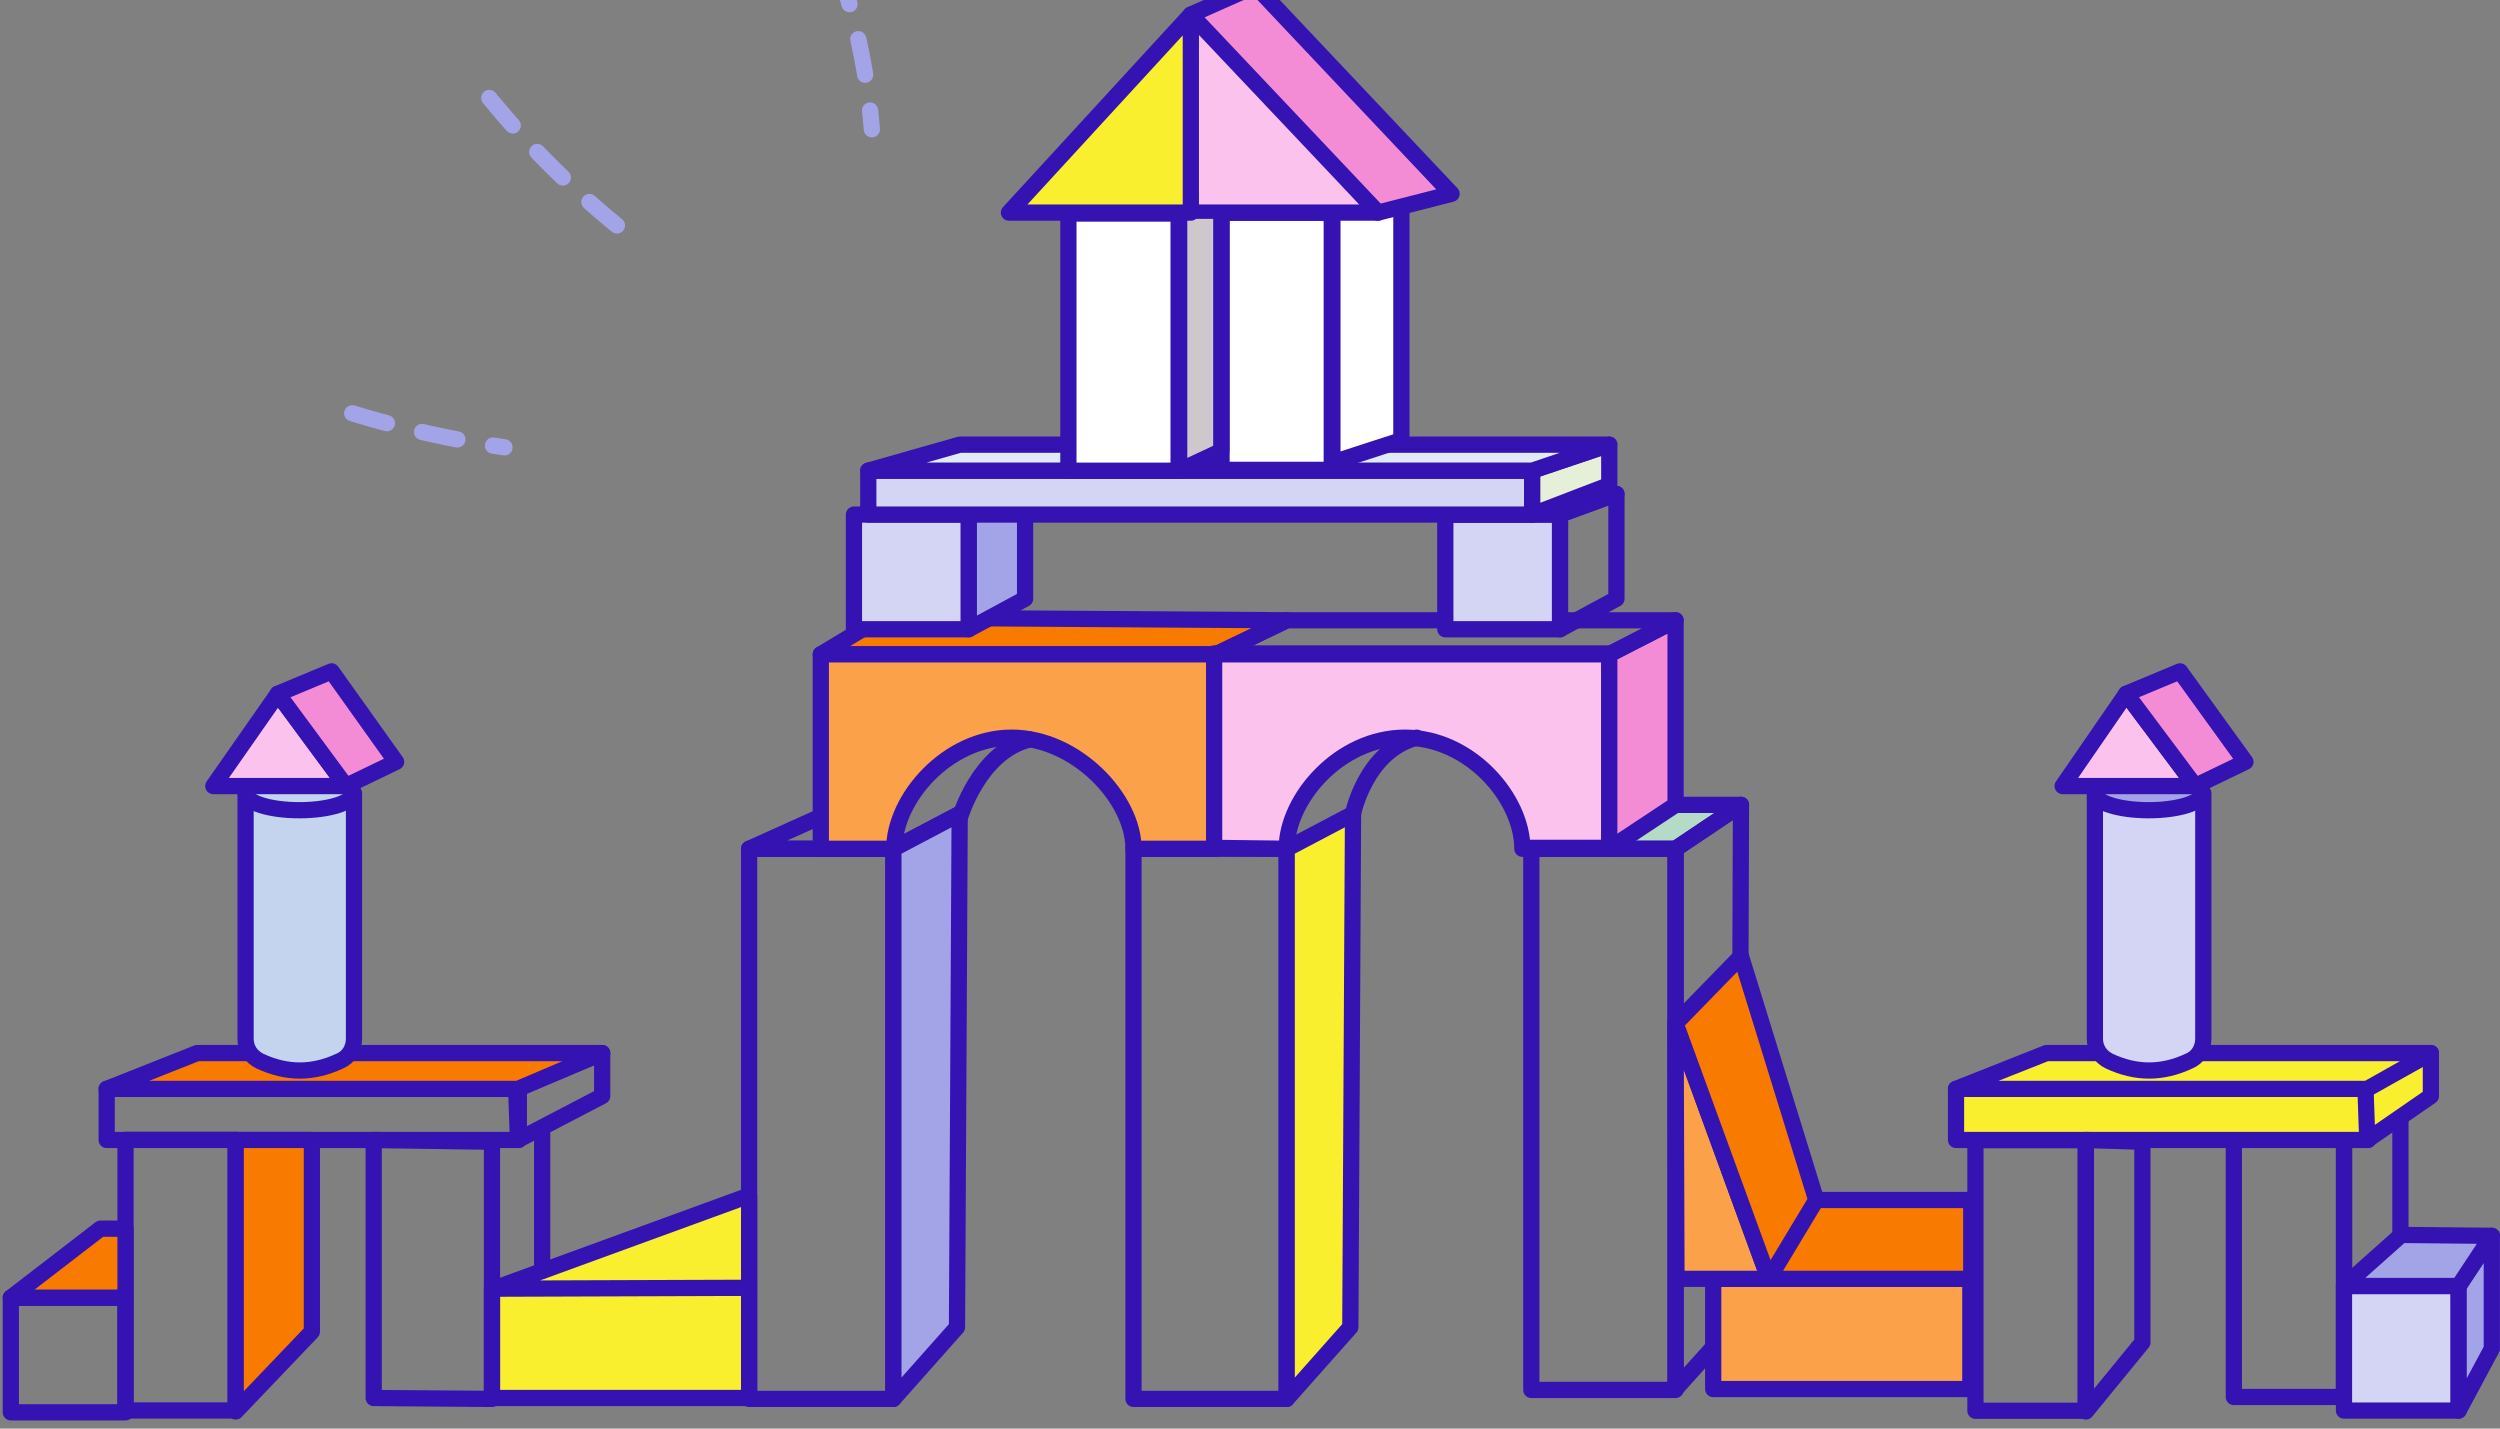 <svg width="231" height="132" viewBox="0 0 231 132" fill="none" xmlns="http://www.w3.org/2000/svg">
<rect x="0" y="0" width="231" height="132" fill="#808080" stroke="none"/>
<path d="M32.543 38.189C37.179 39.597 41.898 40.673 46.617 41.335" stroke="#A3A3E7" stroke-width="1.5" stroke-miterlimit="10" stroke-linecap="round" stroke-linejoin="round" stroke-dasharray="3.34 3.34"/>
<path d="M45.21 9.049C49.266 14.016 53.902 18.487 58.953 22.378" stroke="#A3A3E7" stroke-width="1.5" stroke-miterlimit="10" stroke-linecap="round" stroke-linejoin="round" stroke-dasharray="3.34 3.34"/>
<path d="M75.014 -9C78.077 -2.46 79.981 4.66 80.561 11.946" stroke="#A3A3E7" stroke-width="1.5" stroke-miterlimit="10" stroke-linecap="round" stroke-linejoin="round" stroke-dasharray="3.34 3.34"/>
<path d="M118.892 57.314L81.471 57.066L75.842 60.46H112.352L118.892 57.314Z" fill="#F87B00" stroke="#3413B2" stroke-width="1.5" stroke-miterlimit="10" stroke-linecap="round" stroke-linejoin="round"/>
<path d="M221.799 123.38L216.584 129.424V105.332L221.799 102.352V123.38Z" stroke="#3413B2" stroke-width="1.5" stroke-miterlimit="10" stroke-linecap="round" stroke-linejoin="round"/>
<path d="M146.958 74.369H160.867L154.823 78.426H141.577L146.958 74.369Z" fill="#B5DAC5" stroke="#3413B2" stroke-width="1.5" stroke-miterlimit="10" stroke-linecap="round" stroke-linejoin="round"/>
<path d="M88.674 75.197L82.548 78.426H69.219L75.842 75.446" stroke="#3413B2" stroke-width="1.5" stroke-miterlimit="10" stroke-linecap="round" stroke-linejoin="round"/>
<path d="M118.892 78.426H104.735V129.258H118.892V78.426Z" stroke="#3413B2" stroke-width="1.5" stroke-miterlimit="10" stroke-linecap="round" stroke-linejoin="round"/>
<path d="M154.823 78.426H141.494V128.431H154.823V78.426Z" stroke="#3413B2" stroke-width="1.5" stroke-miterlimit="10" stroke-linecap="round" stroke-linejoin="round"/>
<path d="M82.548 78.426H69.219V129.258H82.548V78.426Z" stroke="#3413B2" stroke-width="1.5" stroke-miterlimit="10" stroke-linecap="round" stroke-linejoin="round"/>
<path d="M88.426 122.636L82.548 129.259V78.426L88.674 75.197L88.426 122.636Z" fill="#A3A3E7" stroke="#3413B2" stroke-width="1.5" stroke-miterlimit="10" stroke-linecap="round" stroke-linejoin="round"/>
<path d="M124.77 122.636L118.892 129.259V78.426L125.019 75.197L124.77 122.636Z" fill="#F9EF2F" stroke="#3413B2" stroke-width="1.5" stroke-miterlimit="10" stroke-linecap="round" stroke-linejoin="round"/>
<path d="M160.701 121.807L154.823 128.348V78.426L160.867 74.369L160.701 121.807Z" stroke="#3413B2" stroke-width="1.5" stroke-miterlimit="10" stroke-linecap="round" stroke-linejoin="round"/>
<path d="M69.219 118.993H45.458V129.176H69.219V118.993Z" fill="#F9EF2F" stroke="#3413B2" stroke-width="1.5" stroke-miterlimit="10" stroke-linecap="round" stroke-linejoin="round"/>
<path d="M34.53 129.176V105.333L45.458 105.498V129.259L34.53 129.176Z" stroke="#3413B2" stroke-width="1.5" stroke-miterlimit="10" stroke-linecap="round" stroke-linejoin="round"/>
<path d="M21.781 130.326L21.781 105.324L11.598 105.324L11.598 130.326L21.781 130.326Z" stroke="#3413B2" stroke-width="1.5" stroke-miterlimit="10" stroke-linecap="round" stroke-linejoin="round"/>
<path d="M182.061 118.164H158.3V128.347H182.061V118.164Z" fill="#FAA14A" stroke="#3413B2" stroke-width="1.5" stroke-miterlimit="10" stroke-linecap="round" stroke-linejoin="round"/>
<path d="M47.942 100.614H9.858V105.332H47.942V100.614Z" stroke="#3413B2" stroke-width="1.5" stroke-miterlimit="10" stroke-linecap="round" stroke-linejoin="round"/>
<path d="M216.591 129.081L216.591 105.32L206.407 105.32L206.407 129.081L216.591 129.081Z" stroke="#3413B2" stroke-width="1.5" stroke-miterlimit="10" stroke-linecap="round" stroke-linejoin="round"/>
<path d="M192.714 130.354L192.714 105.351L182.53 105.351L182.53 130.354L192.714 130.354Z" stroke="#3413B2" stroke-width="1.5" stroke-miterlimit="10" stroke-linecap="round" stroke-linejoin="round"/>
<path d="M218.819 100.614H180.736V105.332H218.819V100.614Z" fill="#F9EF2F" stroke="#3413B2" stroke-width="1.5" stroke-miterlimit="10" stroke-linecap="round" stroke-linejoin="round"/>
<path d="M45.623 119.075L69.219 110.465V118.992L45.623 119.075Z" fill="#F9EF2F" stroke="#3413B2" stroke-width="1.5" stroke-miterlimit="10" stroke-linecap="round" stroke-linejoin="round"/>
<path d="M11.597 119.903H1V130.5H11.597V119.903Z" stroke="#3413B2" stroke-width="1.5" stroke-miterlimit="10" stroke-linecap="round" stroke-linejoin="round"/>
<path d="M144.143 58.143L149.359 55.328V45.641L144.143 47.546V58.143Z" stroke="#3413B2" stroke-width="1.5" stroke-miterlimit="10" stroke-linecap="round" stroke-linejoin="round"/>
<path d="M89.502 58.143L94.718 55.328V45.641L89.502 47.546V58.143Z" fill="#A3A3E7" stroke="#3413B2" stroke-width="1.5" stroke-miterlimit="10" stroke-linecap="round" stroke-linejoin="round"/>
<path d="M227.181 118.827H216.584V130.335H227.181V118.827Z" fill="#D4D4F4" stroke="#3413B2" stroke-width="1.5" stroke-miterlimit="10" stroke-linecap="round" stroke-linejoin="round"/>
<path d="M227.181 130.335L230.244 124.622V114.191L227.181 118.827V130.335Z" fill="#A3A3E7" stroke="#3413B2" stroke-width="1.5" stroke-miterlimit="10" stroke-linecap="round" stroke-linejoin="round"/>
<path d="M216.584 118.826H227.181L230.244 114.19L221.882 114.107L216.584 118.826Z" fill="#A3A3E7" stroke="#3413B2" stroke-width="1.5" stroke-miterlimit="10" stroke-linecap="round" stroke-linejoin="round"/>
<path d="M104.735 78.426C104.735 73.79 99.437 68.16 93.476 68.16C87.515 68.16 82.63 73.79 82.63 78.426H75.842V60.46H112.352V78.426H104.735Z" fill="#FAA14A" stroke="#3413B2" stroke-width="1.5" stroke-miterlimit="10" stroke-linecap="round" stroke-linejoin="round"/>
<path d="M140.666 78.426C140.666 73.79 135.864 68.16 129.82 68.16C123.777 68.16 118.892 73.79 118.892 78.426L112.186 78.343V60.378H148.696V78.343H140.666V78.426Z" fill="#FAC2ED" stroke="#3413B2" stroke-width="1.5" stroke-miterlimit="10" stroke-linecap="round" stroke-linejoin="round"/>
<path d="M125.018 75.196C125.018 75.196 126.178 69.401 130.897 68.159" stroke="#3413B2" stroke-width="1.5" stroke-miterlimit="10" stroke-linecap="round" stroke-linejoin="round"/>
<path d="M88.674 75.612C88.674 75.612 90.413 69.486 95.132 68.327" stroke="#3413B2" stroke-width="1.5" stroke-miterlimit="10" stroke-linecap="round" stroke-linejoin="round"/>
<path d="M197.956 124.043L192.74 130.418V105.333L197.956 105.498V124.043Z" stroke="#3413B2" stroke-width="1.5" stroke-miterlimit="10" stroke-linecap="round" stroke-linejoin="round"/>
<path d="M159.79 110.879H182.144V118.165H158.3L159.79 110.879Z" fill="#F87B00" stroke="#3413B2" stroke-width="1.5" stroke-miterlimit="10" stroke-linecap="round" stroke-linejoin="round"/>
<path d="M154.823 94.57L163.433 118.165H154.906L154.823 94.57Z" fill="#FAA14A" stroke="#3413B2" stroke-width="1.5" stroke-miterlimit="10" stroke-linecap="round" stroke-linejoin="round"/>
<path d="M154.823 94.569L160.867 88.36L167.821 110.878L163.433 118.164L154.823 94.569Z" fill="#F87B00" stroke="#3413B2" stroke-width="1.5" stroke-miterlimit="10" stroke-linecap="round" stroke-linejoin="round"/>
<path d="M55.641 101.276L47.859 105.333L47.693 100.614L55.641 97.302V101.276Z" stroke="#3413B2" stroke-width="1.5" stroke-miterlimit="10" stroke-linecap="round" stroke-linejoin="round"/>
<path d="M18.22 97.302H55.641L47.859 100.614H9.858L18.22 97.302Z" fill="#F87B00" stroke="#3413B2" stroke-width="1.5" stroke-miterlimit="10" stroke-linecap="round" stroke-linejoin="round"/>
<path d="M22.691 73.293V95.978C22.691 96.888 23.188 97.633 24.015 98.047C26.499 99.207 28.9 99.207 31.384 98.047C32.212 97.716 32.708 96.888 32.708 95.978V73.293" fill="#C4D4EE"/>
<path d="M22.691 73.293V95.978C22.691 96.888 23.188 97.633 24.015 98.047C26.499 99.207 28.9 99.207 31.384 98.047C32.212 97.716 32.708 96.888 32.708 95.978V73.293" stroke="#3413B2" stroke-width="1.5" stroke-miterlimit="10" stroke-linecap="round" stroke-linejoin="round"/>
<path d="M27.658 74.865C30.402 74.865 32.626 74.161 32.626 73.293C32.626 72.424 30.402 71.719 27.658 71.719C24.915 71.719 22.691 72.424 22.691 73.293C22.691 74.161 24.915 74.865 27.658 74.865Z" fill="#C4D4EE" stroke="#3413B2" stroke-width="1.5" stroke-miterlimit="10" stroke-linecap="round" stroke-linejoin="round"/>
<path d="M19.71 72.631H31.963L25.671 64.103L19.71 72.631Z" fill="#FAC2ED" stroke="#3413B2" stroke-width="1.5" stroke-miterlimit="10" stroke-linecap="round" stroke-linejoin="round"/>
<path d="M25.671 64.103L31.963 72.63L36.6 70.395L30.639 62.033L25.671 64.103Z" fill="#F48BD5" stroke="#3413B2" stroke-width="1.5" stroke-miterlimit="10" stroke-linecap="round" stroke-linejoin="round"/>
<path d="M224.614 101.276L218.736 105.333L218.571 100.614L224.614 97.302V101.276Z" fill="#F9EF2F" stroke="#3413B2" stroke-width="1.5" stroke-miterlimit="10" stroke-linecap="round" stroke-linejoin="round"/>
<path d="M189.098 97.302H224.614L218.736 100.614H180.736L189.098 97.302Z" fill="#F9EF2F" stroke="#3413B2" stroke-width="1.5" stroke-miterlimit="10" stroke-linecap="round" stroke-linejoin="round"/>
<path d="M193.568 73.293V95.978C193.568 96.888 194.065 97.633 194.893 98.047C197.376 99.207 199.777 99.207 202.261 98.047C203.089 97.716 203.586 96.888 203.586 95.978V73.293" fill="#D4D4F4"/>
<path d="M193.568 73.293V95.978C193.568 96.888 194.065 97.633 194.893 98.047C197.376 99.207 199.777 99.207 202.261 98.047C203.089 97.716 203.586 96.888 203.586 95.978V73.293" stroke="#3413B2" stroke-width="1.5" stroke-miterlimit="10" stroke-linecap="round" stroke-linejoin="round"/>
<path d="M198.535 74.865C201.279 74.865 203.503 74.161 203.503 73.293C203.503 72.424 201.279 71.719 198.535 71.719C195.792 71.719 193.568 72.424 193.568 73.293C193.568 74.161 195.792 74.865 198.535 74.865Z" fill="#A3A3E7" stroke="#3413B2" stroke-width="1.5" stroke-miterlimit="10" stroke-linecap="round" stroke-linejoin="round"/>
<path d="M190.588 72.631H202.841L196.466 64.103L190.588 72.631Z" fill="#FAC2ED" stroke="#3413B2" stroke-width="1.5" stroke-miterlimit="10" stroke-linecap="round" stroke-linejoin="round"/>
<path d="M196.466 64.103L202.841 72.63L207.477 70.395L201.433 62.033L196.466 64.103Z" fill="#F48BD5" stroke="#3413B2" stroke-width="1.5" stroke-miterlimit="10" stroke-linecap="round" stroke-linejoin="round"/>
<path d="M154.823 57.315L148.696 60.461V78.426L154.823 74.369V57.315Z" fill="#F48BD5" stroke="#3413B2" stroke-width="1.5" stroke-miterlimit="10" stroke-linecap="round" stroke-linejoin="round"/>
<path d="M154.823 57.315H118.892L112.352 60.461H148.697L154.823 57.315Z" stroke="#3413B2" stroke-width="1.5" stroke-miterlimit="10" stroke-linecap="round" stroke-linejoin="round"/>
<path d="M89.502 47.546H78.905V58.143H89.502V47.546Z" fill="#D4D4F4" stroke="#3413B2" stroke-width="1.5" stroke-miterlimit="10" stroke-linecap="round" stroke-linejoin="round"/>
<path d="M144.143 47.546H133.546V58.143H144.143V47.546Z" fill="#D4D4F4" stroke="#3413B2" stroke-width="1.5" stroke-miterlimit="10" stroke-linecap="round" stroke-linejoin="round"/>
<path d="M140.004 45.475L149.359 45.641L144.143 47.545H133.546L140.004 45.475Z" stroke="#3413B2" stroke-width="1.5" stroke-miterlimit="10" stroke-linecap="round" stroke-linejoin="round"/>
<path d="M141.577 43.49H80.23V47.546H141.577V43.49Z" fill="#D4D4F4" stroke="#3413B2" stroke-width="1.5" stroke-miterlimit="10" stroke-linecap="round" stroke-linejoin="round"/>
<path d="M50.094 104.587V117.42" stroke="#3413B2" stroke-width="1.5" stroke-miterlimit="10" stroke-linecap="round" stroke-linejoin="round"/>
<path d="M28.817 105.333H21.78V130.418L28.817 123.049V105.333Z" fill="#F87B00" stroke="#3413B2" stroke-width="1.5" stroke-miterlimit="10" stroke-linecap="round" stroke-linejoin="round"/>
<path d="M11.597 113.528H9.279L1 119.903H11.597V113.528Z" fill="#F87B00" stroke="#3413B2" stroke-width="1.5" stroke-miterlimit="10" stroke-linecap="round" stroke-linejoin="round"/>
<path d="M148.697 44.813L141.577 47.545V43.489L148.697 41.088V44.813Z" fill="#E6EFD7" stroke="#3413B2" stroke-width="1.5" stroke-miterlimit="10" stroke-linecap="round" stroke-linejoin="round"/>
<path d="M148.696 41.088H88.674L80.23 43.489H141.577L148.696 41.088Z" fill="#E1EAF7" stroke="#3413B2" stroke-width="1.5" stroke-miterlimit="10" stroke-linecap="round" stroke-linejoin="round"/>
<path d="M108.903 43.493L108.903 19.733L98.72 19.733L98.72 43.493L108.903 43.493Z" fill="white" stroke="#3413B2" stroke-width="1.5" stroke-miterlimit="10" stroke-linecap="round" stroke-linejoin="round"/>
<path d="M123.055 43.416L123.055 19.655L112.872 19.655L112.872 43.416L123.055 43.416Z" fill="white" stroke="#3413B2" stroke-width="1.5" stroke-miterlimit="10" stroke-linecap="round" stroke-linejoin="round"/>
<path d="M129.489 17.907L123.115 19.646V42.744L129.489 40.674V17.907Z" fill="white" stroke="#3413B2" stroke-width="1.5" stroke-miterlimit="10" stroke-linecap="round" stroke-linejoin="round"/>
<path d="M110.034 19.645H127.337L110.531 1.348" fill="#FAC2ED"/>
<path d="M110.034 19.645H127.337L110.531 1.348" stroke="#3413B2" stroke-width="1.5" stroke-miterlimit="10" stroke-linecap="round" stroke-linejoin="round"/>
<path d="M115.995 -1.3L110.034 1.349L127.337 19.645L134.126 17.907L115.995 -1.3Z" fill="#F48BD5" stroke="#3413B2" stroke-width="1.5" stroke-miterlimit="10" stroke-linecap="round" stroke-linejoin="round"/>
<path d="M112.848 20.225V41.667L108.957 43.489V20.225" fill="#CEC7CB"/>
<path d="M112.848 20.225V41.667L108.957 43.489V20.225" stroke="#3413B2" stroke-width="1.5" stroke-miterlimit="10" stroke-linecap="round" stroke-linejoin="round"/>
<path d="M93.227 19.645L110.034 1.348V19.645H93.227Z" fill="#F9EF2F" stroke="#3413B2" stroke-width="1.5" stroke-miterlimit="10" stroke-linecap="round" stroke-linejoin="round"/>
</svg>
